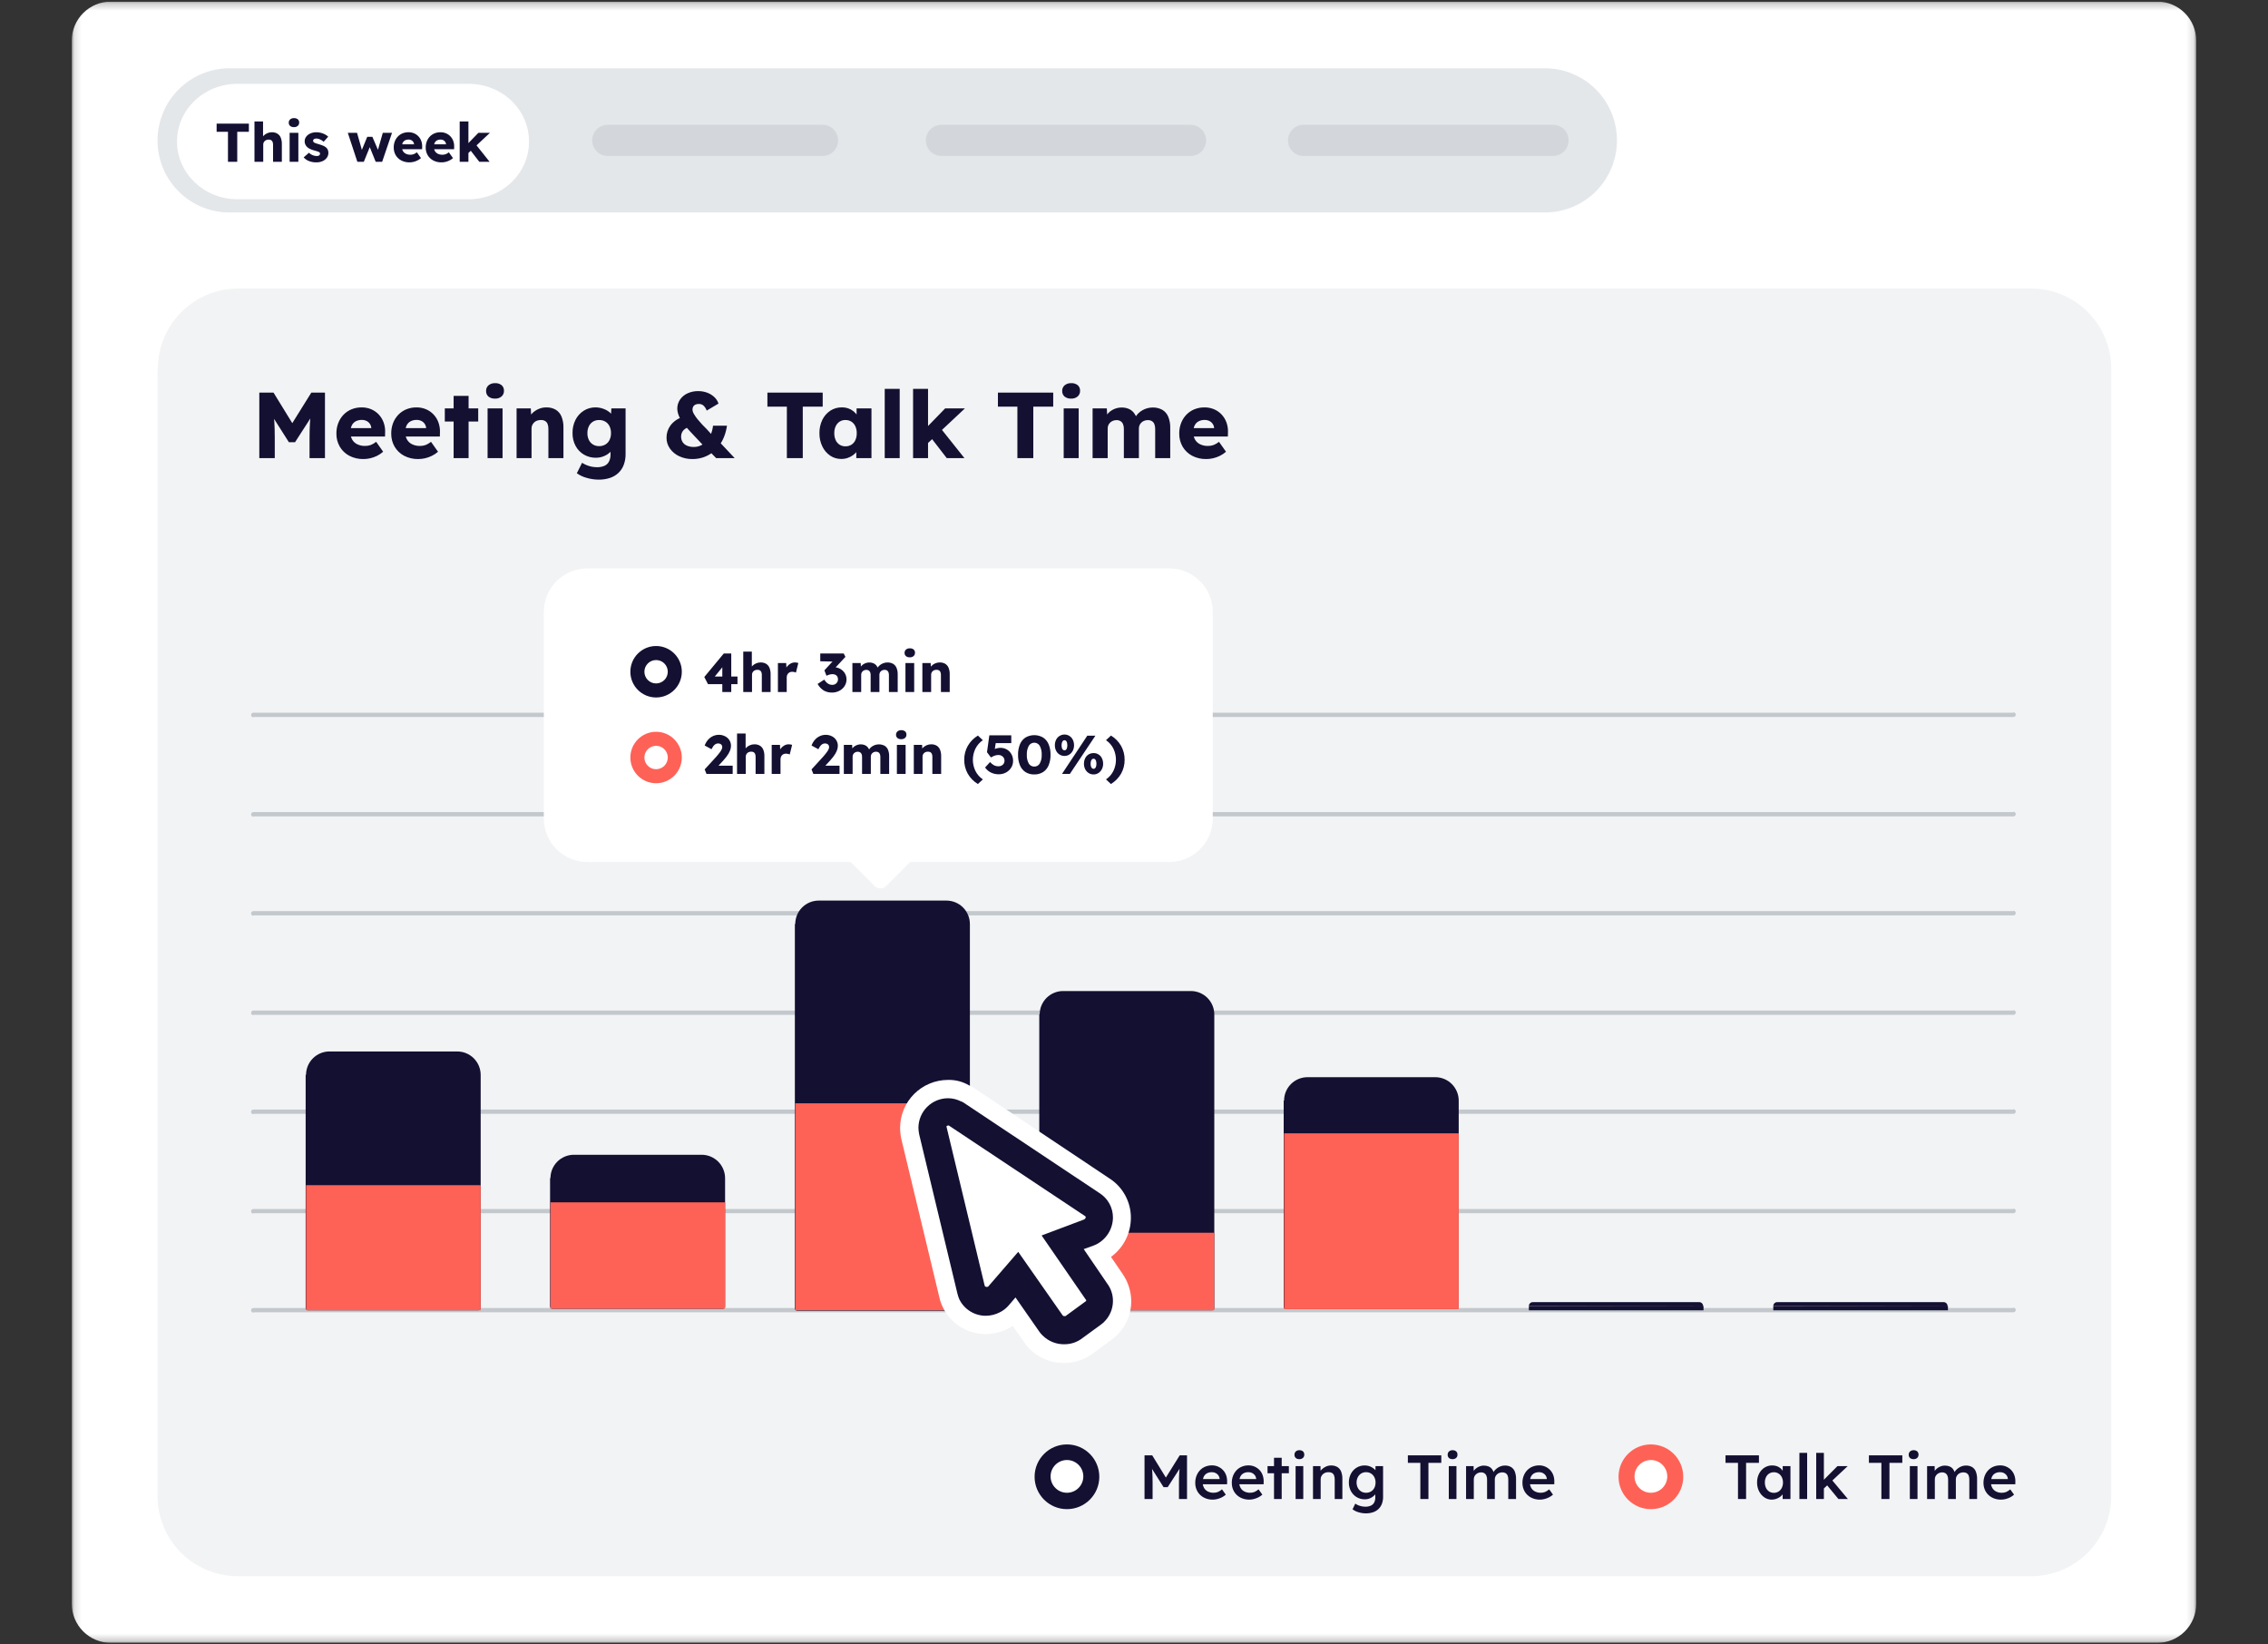 <svg width="320" height="232" viewBox="0 0 320 232" fill="none" xmlns="http://www.w3.org/2000/svg">
<rect x="0" y="0" width="320" height="232" fill="#333333" stroke="none"/>
<g clip-path="url(#clip0_419_4649)">
<mask id="mask0_419_4649" style="mask-type:luminance" maskUnits="userSpaceOnUse" x="10" y="0" width="300" height="232">
<path d="M309.875 0.225H10.125V231.775H309.875V0.225Z" fill="white"/>
</mask>
<g mask="url(#mask0_419_4649)">
<path d="M15.625 0.225H304.375C305.832 0.228 307.228 0.808 308.259 1.838C309.289 2.868 309.87 4.263 309.875 5.72V226.28C309.87 227.737 309.289 229.132 308.259 230.162C307.228 231.192 305.832 231.771 304.375 231.775H15.625C14.168 231.771 12.772 231.192 11.742 230.162C10.711 229.132 10.13 227.737 10.125 226.28V5.72C10.13 4.263 10.711 2.868 11.742 1.838C12.772 0.808 14.168 0.228 15.625 0.225Z" fill="white"/>
<path d="M22.28 52.035C22.278 50.547 22.57 49.072 23.138 47.697C23.707 46.321 24.541 45.071 25.594 44.019C26.646 42.966 27.896 42.132 29.272 41.563C30.647 40.995 32.122 40.703 33.61 40.705H286.555C288.044 40.703 289.518 40.995 290.893 41.563C292.269 42.132 293.519 42.966 294.571 44.019C295.624 45.071 296.458 46.321 297.027 47.697C297.596 49.072 297.887 50.547 297.885 52.035V211.04C297.887 212.528 297.596 214.003 297.027 215.378C296.458 216.754 295.624 218.004 294.571 219.056C293.519 220.109 292.269 220.943 290.893 221.512C289.518 222.08 288.044 222.372 286.555 222.37H33.555C32.067 222.372 30.592 222.08 29.217 221.512C27.841 220.943 26.591 220.109 25.539 219.056C24.486 218.004 23.652 216.754 23.083 215.378C22.515 214.003 22.223 212.528 22.225 211.04V52.035H22.28Z" fill="#F2F3F4"/>
<path d="M35.755 171.165H284.08V170.56H35.755V171.165ZM284.08 171.165C284.167 171.165 284.251 171.13 284.313 171.068C284.375 171.006 284.41 170.922 284.41 170.835C284.41 170.747 284.375 170.663 284.313 170.602C284.251 170.54 284.167 170.505 284.08 170.505V171.165ZM35.755 170.56C35.667 170.56 35.583 170.595 35.522 170.657C35.46 170.718 35.425 170.802 35.425 170.89C35.425 170.977 35.46 171.061 35.522 171.123C35.583 171.185 35.667 171.22 35.755 171.22V170.56Z" fill="#C3C8CD"/>
<path d="M35.755 157.14H284.08V156.535H35.755V157.14ZM284.08 157.14C284.167 157.14 284.251 157.105 284.313 157.043C284.375 156.981 284.41 156.897 284.41 156.81C284.41 156.722 284.375 156.638 284.313 156.577C284.251 156.515 284.167 156.48 284.08 156.48V157.14ZM35.755 156.535C35.667 156.535 35.583 156.57 35.522 156.632C35.46 156.693 35.425 156.777 35.425 156.865C35.425 156.952 35.46 157.036 35.522 157.098C35.583 157.16 35.667 157.195 35.755 157.195V156.535Z" fill="#C3C8CD"/>
<path d="M35.755 143.17H284.08V142.565H35.755V143.17ZM284.08 143.17C284.167 143.17 284.251 143.135 284.313 143.073C284.375 143.011 284.41 142.927 284.41 142.84C284.41 142.752 284.375 142.668 284.313 142.607C284.251 142.545 284.167 142.51 284.08 142.51V143.17ZM35.755 142.565C35.667 142.565 35.583 142.6 35.522 142.662C35.46 142.723 35.425 142.807 35.425 142.895C35.425 142.982 35.46 143.066 35.522 143.128C35.583 143.19 35.667 143.225 35.755 143.225V142.565Z" fill="#C3C8CD"/>
<path d="M35.755 129.145H284.08V128.54H35.755V129.145ZM284.08 129.145C284.167 129.145 284.251 129.11 284.313 129.048C284.375 128.986 284.41 128.902 284.41 128.815C284.41 128.727 284.375 128.643 284.313 128.582C284.251 128.52 284.167 128.485 284.08 128.485V129.145ZM35.755 128.54C35.667 128.54 35.583 128.575 35.522 128.637C35.46 128.698 35.425 128.782 35.425 128.87C35.425 128.957 35.46 129.041 35.522 129.103C35.583 129.165 35.667 129.2 35.755 129.2V128.54Z" fill="#C3C8CD"/>
<path d="M35.755 115.175H284.08V114.57H35.755V115.175ZM284.08 115.175C284.167 115.175 284.251 115.14 284.313 115.078C284.375 115.016 284.41 114.932 284.41 114.845C284.41 114.757 284.375 114.673 284.313 114.612C284.251 114.55 284.167 114.515 284.08 114.515V115.175ZM35.755 114.57C35.667 114.57 35.583 114.605 35.522 114.667C35.46 114.728 35.425 114.812 35.425 114.9C35.425 114.987 35.46 115.071 35.522 115.133C35.583 115.195 35.667 115.23 35.755 115.23V114.57Z" fill="#C3C8CD"/>
<path d="M35.755 101.15H284.08V100.545H35.755V101.15ZM284.08 101.15C284.167 101.15 284.251 101.115 284.313 101.053C284.375 100.991 284.41 100.907 284.41 100.82C284.41 100.732 284.375 100.648 284.313 100.587C284.251 100.525 284.167 100.49 284.08 100.49V101.15ZM35.755 100.545C35.667 100.545 35.583 100.58 35.522 100.642C35.46 100.703 35.425 100.787 35.425 100.875C35.425 100.962 35.46 101.046 35.522 101.108C35.583 101.17 35.667 101.205 35.755 101.205V100.545Z" fill="#C3C8CD"/>
<path d="M35.755 185.135H284.08V184.53H35.755V185.135ZM284.08 185.135C284.167 185.135 284.251 185.1 284.313 185.038C284.375 184.976 284.41 184.893 284.41 184.805C284.41 184.717 284.375 184.634 284.313 184.572C284.251 184.51 284.167 184.475 284.08 184.475V185.135ZM35.755 184.53C35.667 184.53 35.583 184.565 35.522 184.627C35.46 184.689 35.425 184.772 35.425 184.86C35.425 184.948 35.46 185.031 35.522 185.093C35.583 185.155 35.667 185.19 35.755 185.19V184.53Z" fill="#C3C8CD"/>
<path d="M146.69 143.115C146.693 142.241 147.041 141.403 147.659 140.784C148.278 140.166 149.116 139.818 149.99 139.815H168.03C168.904 139.818 169.742 140.166 170.361 140.784C170.979 141.403 171.327 142.241 171.33 143.115V184.53C171.332 184.574 171.325 184.618 171.309 184.658C171.293 184.699 171.269 184.736 171.238 184.767C171.207 184.798 171.169 184.823 171.129 184.839C171.088 184.855 171.044 184.862 171 184.86H146.965C146.921 184.862 146.877 184.855 146.837 184.839C146.796 184.823 146.759 184.798 146.728 184.767C146.697 184.736 146.672 184.699 146.656 184.658C146.64 184.618 146.633 184.574 146.635 184.53V143.115H146.69Z" fill="#131032"/>
<path d="M171.33 173.915H146.69V184.86H171.33V173.915Z" fill="#FE6257"/>
<path d="M181.175 155.27C181.178 154.396 181.526 153.558 182.144 152.939C182.763 152.321 183.601 151.973 184.475 151.97H202.515C203.389 151.973 204.227 152.321 204.845 152.939C205.464 153.558 205.812 154.396 205.815 155.27V184.365C205.817 184.409 205.81 184.453 205.794 184.493C205.778 184.534 205.753 184.571 205.722 184.602C205.691 184.633 205.654 184.658 205.613 184.674C205.572 184.69 205.529 184.697 205.485 184.695H181.45C181.406 184.697 181.362 184.69 181.321 184.674C181.281 184.658 181.243 184.633 181.212 184.602C181.181 184.571 181.157 184.534 181.141 184.493C181.125 184.453 181.118 184.409 181.12 184.365V155.27H181.175Z" fill="#131032"/>
<path d="M205.815 159.89H181.175V184.695H205.815V159.89Z" fill="#FE6257"/>
<path d="M215.715 184.255C215.715 184.109 215.773 183.969 215.876 183.866C215.979 183.763 216.119 183.705 216.265 183.705H239.75C239.896 183.705 240.036 183.763 240.139 183.866C240.242 183.969 240.3 184.109 240.3 184.255C240.3 184.27 240.294 184.284 240.284 184.294C240.273 184.304 240.259 184.31 240.245 184.31L215.715 184.255Z" fill="#131032"/>
<path d="M250.2 184.255C250.2 184.109 250.258 183.969 250.361 183.866C250.464 183.763 250.604 183.705 250.75 183.705H274.235C274.381 183.705 274.521 183.763 274.624 183.866C274.727 183.969 274.785 184.109 274.785 184.255C274.785 184.27 274.779 184.284 274.769 184.294C274.759 184.304 274.745 184.31 274.73 184.31L250.2 184.255Z" fill="#131032"/>
<path d="M240.355 184.255H215.715V184.86H240.355V184.255Z" fill="#131032"/>
<path d="M274.84 184.255H250.2V184.86H274.84V184.255Z" fill="#131032"/>
<path d="M112.205 130.355C112.208 129.481 112.556 128.643 113.175 128.024C113.793 127.406 114.631 127.058 115.505 127.055H133.545C134.42 127.058 135.257 127.406 135.876 128.024C136.494 128.643 136.843 129.481 136.845 130.355V184.585C136.847 184.629 136.84 184.673 136.824 184.713C136.808 184.754 136.784 184.791 136.753 184.822C136.722 184.853 136.685 184.878 136.644 184.894C136.603 184.91 136.559 184.917 136.515 184.915H112.48C112.436 184.917 112.393 184.91 112.352 184.894C112.311 184.878 112.274 184.853 112.243 184.822C112.212 184.791 112.187 184.754 112.172 184.713C112.156 184.673 112.148 184.629 112.15 184.585V130.355H112.205Z" fill="#131032"/>
<path d="M136.845 155.655H112.205V184.86H136.845V155.655Z" fill="#FE6257"/>
<path d="M43.18 151.64C43.182 150.766 43.531 149.928 44.149 149.309C44.767 148.691 45.605 148.343 46.48 148.34H64.52C65.394 148.343 66.232 148.691 66.85 149.309C67.469 149.928 67.817 150.766 67.82 151.64V184.53C67.822 184.574 67.814 184.618 67.799 184.658C67.783 184.699 67.758 184.736 67.727 184.767C67.696 184.798 67.659 184.823 67.618 184.839C67.577 184.855 67.534 184.862 67.49 184.86H43.455C43.411 184.862 43.367 184.855 43.326 184.839C43.285 184.823 43.248 184.798 43.217 184.767C43.186 184.736 43.162 184.699 43.146 184.658C43.13 184.618 43.123 184.574 43.125 184.53V151.64H43.18Z" fill="#131032"/>
<path d="M67.82 167.205H43.18V184.86H67.82V167.205Z" fill="#FE6257"/>
<path d="M77.665 166.215C77.667 165.341 78.016 164.503 78.634 163.884C79.252 163.266 80.09 162.918 80.965 162.915H99.005C99.879 162.918 100.717 163.266 101.335 163.884C101.954 164.503 102.302 165.341 102.305 166.215V184.31C102.307 184.354 102.299 184.398 102.283 184.438C102.267 184.479 102.243 184.516 102.212 184.547C102.181 184.579 102.144 184.603 102.103 184.619C102.062 184.635 102.018 184.642 101.975 184.64H77.94C77.896 184.642 77.852 184.635 77.811 184.619C77.77 184.603 77.733 184.579 77.702 184.547C77.671 184.516 77.647 184.479 77.631 184.438C77.615 184.398 77.608 184.354 77.61 184.31V166.215H77.665Z" fill="#131032"/>
<path d="M102.305 169.625H77.665V184.64H102.305V169.625Z" fill="#FE6257"/>
<path fill-rule="evenodd" clip-rule="evenodd" d="M82.835 80.195C81.218 80.201 79.668 80.846 78.524 81.989C77.381 83.133 76.736 84.683 76.73 86.3V115.505C76.736 117.122 77.381 118.672 78.524 119.816C79.668 120.959 81.218 121.604 82.835 121.61H120.015L123.37 124.965C123.479 125.082 123.611 125.176 123.758 125.24C123.904 125.304 124.062 125.337 124.222 125.337C124.382 125.337 124.541 125.304 124.687 125.24C124.834 125.176 124.966 125.082 125.075 124.965L128.43 121.61H165.005C166.622 121.604 168.172 120.959 169.316 119.816C170.459 118.672 171.104 117.122 171.11 115.505V86.3C171.104 84.683 170.459 83.133 169.316 81.989C168.172 80.846 166.622 80.201 165.005 80.195H82.835Z" fill="white"/>
<path d="M92.57 98.4C94.575 98.4 96.2 96.775 96.2 94.77C96.2 92.765 94.575 91.14 92.57 91.14C90.565 91.14 88.94 92.765 88.94 94.77C88.94 96.775 90.565 98.4 92.57 98.4Z" fill="#131032"/>
<path d="M92.57 96.42C93.481 96.42 94.22 95.681 94.22 94.77C94.22 93.859 93.481 93.12 92.57 93.12C91.659 93.12 90.92 93.859 90.92 94.77C90.92 95.681 91.659 96.42 92.57 96.42Z" fill="white"/>
<path d="M92.57 110.5C94.575 110.5 96.2 108.875 96.2 106.87C96.2 104.865 94.575 103.24 92.57 103.24C90.565 103.24 88.94 104.865 88.94 106.87C88.94 108.875 90.565 110.5 92.57 110.5Z" fill="#FE6257"/>
<path d="M92.57 108.52C93.481 108.52 94.22 107.781 94.22 106.87C94.22 105.959 93.481 105.22 92.57 105.22C91.659 105.22 90.92 105.959 90.92 106.87C90.92 107.781 91.659 108.52 92.57 108.52Z" fill="white"/>
<path fill-rule="evenodd" clip-rule="evenodd" d="M150.32 188.985C149.824 189.001 149.329 188.917 148.866 188.737C148.403 188.558 147.981 188.287 147.625 187.94C147.502 187.804 147.392 187.656 147.295 187.5L143.39 181.945L141.85 183.705C141.586 184.036 141.246 184.3 140.86 184.475C140.331 184.738 139.746 184.87 139.155 184.86C138.507 184.853 137.873 184.671 137.321 184.332C136.769 183.993 136.319 183.51 136.02 182.935C135.896 182.711 135.803 182.47 135.745 182.22L130.355 159.78C130.292 159.528 130.255 159.27 130.245 159.01C130.24 158.07 130.608 157.166 131.267 156.496C131.927 155.826 132.825 155.445 133.765 155.435C134.303 155.425 134.835 155.558 135.305 155.82C135.427 155.874 135.539 155.948 135.635 156.04L154.775 168.91C155.269 169.218 155.675 169.648 155.954 170.159C156.233 170.669 156.377 171.243 156.37 171.825C156.365 172.487 156.177 173.135 155.828 173.698C155.479 174.261 154.981 174.716 154.39 175.015C154.29 175.076 154.177 175.114 154.06 175.125L151.915 175.95L155.71 181.505C156.188 182.095 156.441 182.836 156.425 183.595C156.422 184.048 156.328 184.495 156.149 184.911C155.969 185.327 155.708 185.702 155.38 186.015C155.27 186.125 155.105 186.235 154.995 186.345L152.135 188.435C151.607 188.813 150.969 189.006 150.32 188.985Z" fill="white"/>
<path d="M133.765 158.79H133.875L153.07 171.55C153.29 171.66 153.18 171.935 152.96 172.045L146.965 174.3L153.18 183.32C153.29 183.43 153.29 183.54 153.18 183.595L150.32 185.685C150.1 185.685 150.045 185.685 149.935 185.575L143.665 176.61L139.43 181.505C139.365 181.549 139.288 181.568 139.21 181.56C139.153 181.561 139.097 181.546 139.049 181.517C139 181.488 138.961 181.445 138.935 181.395L133.545 158.955C133.49 158.955 133.6 158.79 133.765 158.79ZM133.765 152.355C132.876 152.354 131.996 152.529 131.175 152.869C130.354 153.208 129.608 153.707 128.98 154.335C128.352 154.963 127.853 155.709 127.514 156.53C127.174 157.351 126.999 158.231 127 159.12C127 159.638 127.056 160.154 127.165 160.66L132.555 183.1C132.662 183.577 132.828 184.039 133.05 184.475C133.607 185.602 134.47 186.55 135.539 187.212C136.609 187.873 137.843 188.22 139.1 188.215C140.19 188.202 141.263 187.938 142.235 187.445C142.455 187.335 142.675 187.17 142.895 187.06L144.545 189.425C144.753 189.742 144.992 190.037 145.26 190.305C145.91 190.951 146.683 191.459 147.533 191.799C148.384 192.14 149.294 192.305 150.21 192.285C151.569 192.28 152.894 191.858 154.005 191.075L156.865 188.985C157.133 188.779 157.39 188.558 157.635 188.325C158.895 187.073 159.607 185.372 159.615 183.595C159.599 182.153 159.138 180.751 158.295 179.58L156.755 177.325C157.622 176.693 158.328 175.866 158.815 174.91C159.302 173.955 159.557 172.898 159.56 171.825C159.567 170.705 159.288 169.602 158.749 168.62C158.21 167.638 157.429 166.81 156.48 166.215L137.45 153.51C137.23 153.349 136.99 153.22 136.735 153.125C135.836 152.596 134.808 152.329 133.765 152.355Z" fill="white"/>
<path fill-rule="evenodd" clip-rule="evenodd" d="M150.32 187.72C149.997 187.738 149.674 187.688 149.371 187.575C149.068 187.461 148.792 187.286 148.56 187.06C148.473 186.98 148.399 186.887 148.34 186.785L143.5 179.855L140.915 182.88C140.739 183.074 140.535 183.241 140.31 183.375C139.969 183.55 139.593 183.644 139.21 183.65C138.802 183.642 138.404 183.526 138.056 183.314C137.708 183.101 137.423 182.799 137.23 182.44C137.166 182.297 137.111 182.15 137.065 182L131.675 159.56C131.63 159.418 131.611 159.269 131.62 159.12C131.615 158.827 131.668 158.536 131.776 158.264C131.885 157.992 132.046 157.744 132.25 157.534C132.455 157.325 132.699 157.158 132.968 157.043C133.237 156.928 133.527 156.867 133.82 156.865C134.163 156.859 134.502 156.934 134.81 157.085C134.865 157.14 134.975 157.14 135.03 157.195L154.17 169.955C154.491 170.136 154.757 170.4 154.941 170.72C155.124 171.039 155.219 171.402 155.215 171.77C155.216 172.194 155.097 172.609 154.874 172.969C154.65 173.328 154.33 173.618 153.95 173.805C153.928 173.826 153.902 173.842 153.874 173.851C153.845 173.861 153.815 173.864 153.785 173.86L150.1 175.235L154.83 182.165C155.152 182.529 155.328 182.999 155.325 183.485C155.322 183.773 155.263 184.057 155.149 184.321C155.036 184.586 154.871 184.825 154.665 185.025L154.445 185.245L151.585 187.335C151.208 187.58 150.769 187.713 150.32 187.72Z" fill="white"/>
<path d="M133.765 158.79H133.875L153.07 171.55C153.29 171.66 153.18 171.935 152.96 172.045L146.965 174.3L153.18 183.32C153.29 183.43 153.29 183.54 153.18 183.595L150.32 185.685C150.1 185.685 150.045 185.685 149.935 185.575L143.665 176.61L139.43 181.505C139.365 181.549 139.287 181.568 139.21 181.56C139.153 181.561 139.097 181.546 139.049 181.517C139 181.488 138.961 181.446 138.935 181.395L133.545 158.955C133.49 158.955 133.6 158.79 133.765 158.79ZM133.765 154.94C132.656 154.94 131.593 155.38 130.809 156.164C130.025 156.948 129.585 158.011 129.585 159.12C129.594 159.434 129.631 159.747 129.695 160.055L135.085 182.495C135.152 182.778 135.244 183.054 135.36 183.32C135.705 184.017 136.238 184.602 136.899 185.011C137.56 185.419 138.323 185.634 139.1 185.63C139.79 185.623 140.468 185.453 141.08 185.135C141.54 184.905 141.951 184.587 142.29 184.2L143.28 183.045L146.69 187.94C146.821 188.118 146.968 188.284 147.13 188.435C147.543 188.84 148.033 189.156 148.573 189.364C149.112 189.572 149.688 189.668 150.265 189.645C151.071 189.636 151.856 189.387 152.52 188.93L155.38 186.84C155.538 186.726 155.686 186.597 155.82 186.455C156.203 186.072 156.507 185.618 156.715 185.118C156.923 184.618 157.03 184.082 157.03 183.54C157.035 182.647 156.745 181.777 156.205 181.065L152.905 176.225L154.28 175.73C154.404 175.665 154.533 175.61 154.665 175.565C155.37 175.212 155.965 174.67 156.382 174.001C156.799 173.331 157.023 172.559 157.03 171.77C157.032 171.076 156.856 170.393 156.519 169.787C156.182 169.18 155.695 168.67 155.105 168.305L136.02 155.6C135.892 155.495 135.741 155.419 135.58 155.38C135.018 155.093 134.396 154.942 133.765 154.94Z" fill="#131032"/>
<path d="M22.225 19.805C22.228 17.107 23.301 14.521 25.209 12.614C27.116 10.706 29.703 9.633 32.4 9.63H217.97C220.669 9.63 223.257 10.702 225.165 12.61C227.073 14.518 228.145 17.106 228.145 19.805C228.145 22.504 227.073 25.092 225.165 27C223.257 28.908 220.669 29.98 217.97 29.98H32.4C31.063 29.983 29.739 29.722 28.503 29.212C27.267 28.701 26.144 27.952 25.198 27.007C24.253 26.061 23.504 24.938 22.993 23.702C22.483 22.466 22.222 21.142 22.225 19.805Z" fill="#E4E7EA"/>
<path d="M24.975 19.97C24.975 15.46 28.77 11.83 33.5 11.83H66.115C70.845 11.83 74.64 15.46 74.64 19.97C74.64 24.48 70.845 28.11 66.115 28.11H33.5C28.77 28.11 24.975 24.425 24.975 19.97Z" fill="white"/>
<path opacity="0.5" d="M116.055 22.005H85.75C85.166 22.005 84.607 21.773 84.194 21.361C83.782 20.948 83.55 20.389 83.55 19.805C83.55 19.221 83.782 18.662 84.194 18.249C84.607 17.837 85.166 17.605 85.75 17.605H116.055C116.638 17.605 117.198 17.837 117.61 18.249C118.023 18.662 118.255 19.221 118.255 19.805C118.255 20.389 118.023 20.948 117.61 21.361C117.198 21.773 116.638 22.005 116.055 22.005Z" fill="#C3C8CD"/>
<path opacity="0.5" d="M167.975 22.005H132.83C132.246 22.005 131.687 21.773 131.274 21.361C130.862 20.948 130.63 20.389 130.63 19.805C130.63 19.221 130.862 18.662 131.274 18.249C131.687 17.837 132.246 17.605 132.83 17.605H167.975C168.264 17.605 168.55 17.662 168.817 17.772C169.084 17.883 169.326 18.045 169.531 18.249C169.735 18.454 169.897 18.696 170.007 18.963C170.118 19.23 170.175 19.516 170.175 19.805C170.175 20.094 170.118 20.38 170.007 20.647C169.897 20.914 169.735 21.156 169.531 21.361C169.326 21.565 169.084 21.727 168.817 21.837C168.55 21.948 168.264 22.005 167.975 22.005Z" fill="#C3C8CD"/>
<path opacity="0.5" d="M219.125 22.005H183.925C183.342 22.005 182.782 21.773 182.369 21.361C181.957 20.948 181.725 20.389 181.725 19.805C181.725 19.221 181.957 18.662 182.369 18.249C182.782 17.837 183.342 17.605 183.925 17.605H219.125C219.709 17.605 220.268 17.837 220.681 18.249C221.093 18.662 221.325 19.221 221.325 19.805C221.325 20.389 221.093 20.948 220.681 21.361C220.268 21.773 219.709 22.005 219.125 22.005Z" fill="#C3C8CD"/>
<path d="M32.165 22.83V18.595H30.564V17.44H35.114V18.595H33.474V22.83H32.165ZM35.905 22.83V17.132H37.115V19.573L36.869 19.665C36.928 19.475 37.033 19.302 37.173 19.161C37.324 19.006 37.503 18.882 37.7 18.795C37.904 18.703 38.124 18.656 38.347 18.657C38.619 18.648 38.888 18.713 39.125 18.845C39.341 18.976 39.51 19.173 39.605 19.407C39.72 19.697 39.775 20.008 39.767 20.32V22.83H38.527V20.42C38.531 20.281 38.508 20.142 38.458 20.012C38.416 19.91 38.342 19.824 38.246 19.769C38.138 19.712 38.017 19.687 37.895 19.696C37.793 19.695 37.692 19.712 37.595 19.746C37.506 19.777 37.425 19.827 37.356 19.892C37.291 19.955 37.237 20.03 37.199 20.112C37.16 20.197 37.14 20.289 37.141 20.382V22.83H35.909H35.905ZM40.864 22.83V18.741H42.096V22.83H40.864ZM41.48 17.935C41.285 17.947 41.092 17.888 40.937 17.77C40.87 17.711 40.818 17.638 40.784 17.556C40.75 17.474 40.735 17.385 40.741 17.296C40.738 17.211 40.755 17.125 40.79 17.047C40.824 16.968 40.876 16.898 40.941 16.842C41.092 16.718 41.284 16.655 41.48 16.665C41.674 16.653 41.865 16.712 42.019 16.83C42.084 16.888 42.135 16.96 42.168 17.041C42.202 17.122 42.216 17.209 42.211 17.296C42.214 17.383 42.198 17.469 42.164 17.549C42.131 17.628 42.08 17.7 42.015 17.758C41.866 17.882 41.676 17.945 41.482 17.935H41.48ZM44.631 22.907C44.269 22.914 43.909 22.849 43.573 22.715C43.292 22.604 43.042 22.427 42.845 22.199L43.592 21.552C43.744 21.706 43.928 21.826 44.131 21.902C44.313 21.972 44.506 22.01 44.701 22.012C44.766 22.013 44.83 22.005 44.893 21.989C44.944 21.976 44.993 21.954 45.036 21.924C45.072 21.897 45.103 21.863 45.124 21.823C45.145 21.782 45.156 21.735 45.155 21.689C45.156 21.64 45.144 21.592 45.119 21.55C45.095 21.508 45.059 21.473 45.016 21.45C44.942 21.413 44.865 21.382 44.785 21.358C44.678 21.321 44.539 21.28 44.37 21.234C44.154 21.182 43.944 21.108 43.742 21.014C43.581 20.941 43.434 20.841 43.307 20.718C43.207 20.614 43.126 20.492 43.068 20.36C43.01 20.221 42.981 20.071 42.984 19.92C42.981 19.739 43.028 19.561 43.118 19.404C43.211 19.247 43.334 19.111 43.48 19.004C43.638 18.887 43.816 18.8 44.004 18.746C44.203 18.686 44.409 18.657 44.616 18.657C44.834 18.656 45.051 18.682 45.263 18.734C45.462 18.783 45.654 18.855 45.836 18.95C46.008 19.038 46.167 19.149 46.31 19.28L45.663 20.004C45.568 19.915 45.464 19.836 45.351 19.769C45.238 19.701 45.118 19.646 44.993 19.604C44.884 19.566 44.77 19.545 44.654 19.543C44.586 19.542 44.518 19.548 44.45 19.562C44.397 19.572 44.346 19.593 44.3 19.623C44.262 19.649 44.23 19.683 44.208 19.724C44.187 19.765 44.176 19.811 44.177 19.858C44.177 19.91 44.192 19.961 44.219 20.005C44.249 20.052 44.29 20.092 44.339 20.12C44.417 20.163 44.5 20.198 44.585 20.224C44.698 20.263 44.852 20.31 45.047 20.366C45.261 20.423 45.47 20.498 45.671 20.59C45.827 20.659 45.969 20.759 46.087 20.882C46.169 20.97 46.232 21.073 46.272 21.187C46.313 21.307 46.334 21.433 46.333 21.56C46.337 21.81 46.26 22.054 46.113 22.257C45.958 22.467 45.749 22.632 45.508 22.734C45.231 22.854 44.933 22.912 44.631 22.907ZM50.422 22.83L49.074 18.741H50.376L51.13 21.4L50.968 21.367L51.815 19.303H52.539L53.432 21.375L53.255 21.39L54.01 18.741H55.311L53.918 22.83H53.009L52.123 20.636L52.216 20.651L51.33 22.83H50.422ZM57.783 22.907C57.373 22.916 56.968 22.822 56.605 22.632C56.282 22.46 56.012 22.201 55.827 21.885C55.64 21.556 55.545 21.182 55.552 20.803C55.549 20.509 55.601 20.216 55.706 19.941C55.803 19.687 55.95 19.456 56.137 19.259C56.324 19.066 56.549 18.914 56.797 18.813C57.063 18.705 57.347 18.652 57.633 18.655C57.904 18.652 58.172 18.704 58.422 18.809C58.656 18.908 58.867 19.055 59.042 19.24C59.219 19.429 59.355 19.651 59.442 19.895C59.537 20.159 59.579 20.439 59.566 20.72L59.558 21.05H56.297L56.12 20.357H58.553L58.422 20.503V20.349C58.414 20.226 58.373 20.108 58.303 20.006C58.233 19.906 58.138 19.825 58.028 19.771C57.908 19.713 57.776 19.684 57.643 19.687C57.465 19.681 57.288 19.723 57.131 19.806C56.99 19.885 56.878 20.006 56.811 20.153C56.734 20.328 56.696 20.519 56.701 20.711C56.696 20.916 56.745 21.119 56.844 21.3C56.94 21.468 57.085 21.604 57.259 21.689C57.462 21.786 57.685 21.833 57.91 21.827C58.069 21.83 58.227 21.804 58.376 21.75C58.535 21.685 58.685 21.597 58.819 21.488L59.396 22.305C59.242 22.44 59.072 22.554 58.888 22.643C58.712 22.729 58.528 22.795 58.338 22.84C58.156 22.883 57.97 22.906 57.783 22.907ZM62.293 22.907C61.883 22.916 61.478 22.822 61.115 22.632C60.793 22.46 60.525 22.202 60.34 21.887C60.152 21.558 60.057 21.184 60.065 20.805C60.062 20.51 60.114 20.218 60.219 19.942C60.316 19.689 60.463 19.457 60.65 19.261C60.837 19.068 61.061 18.916 61.31 18.814C61.575 18.707 61.859 18.653 62.146 18.657C62.416 18.653 62.685 18.706 62.935 18.811C63.169 18.91 63.38 19.057 63.555 19.242C63.731 19.43 63.868 19.653 63.955 19.896C64.049 20.161 64.091 20.441 64.078 20.721L64.071 21.051H60.809L60.632 20.358H63.065L62.934 20.505V20.351C62.926 20.228 62.885 20.109 62.815 20.008C62.745 19.907 62.65 19.826 62.54 19.773C62.42 19.715 62.288 19.686 62.155 19.688C61.977 19.683 61.8 19.724 61.643 19.808C61.502 19.887 61.391 20.008 61.323 20.154C61.246 20.33 61.208 20.52 61.213 20.712C61.208 20.918 61.257 21.121 61.356 21.302C61.452 21.47 61.597 21.605 61.772 21.69C61.974 21.787 62.197 21.835 62.422 21.829C62.581 21.832 62.739 21.806 62.888 21.752C63.048 21.687 63.197 21.599 63.331 21.49L63.915 22.306C63.761 22.441 63.59 22.555 63.407 22.645C63.231 22.731 63.047 22.797 62.857 22.841C62.673 22.885 62.484 22.907 62.295 22.907H62.293ZM66.043 21.629L65.589 20.705L67.498 18.741H69.123L66.043 21.629ZM64.859 22.83V17.132H66.091V22.83H64.859ZM67.631 22.83L66.191 20.967L67.061 20.289L69.085 22.83H67.631Z" fill="#131032"/>
<path d="M36.587 64.63V55.39H38.593L41.959 60.868L40.52 60.855L43.926 55.39H45.851V64.63H43.675V61.752C43.675 60.96 43.695 60.248 43.735 59.614C43.774 58.98 43.843 58.351 43.939 57.726L44.19 58.413L41.629 62.386H40.76L38.252 58.439L38.503 57.724C38.6 58.314 38.668 58.919 38.708 59.539C38.747 60.16 38.767 60.897 38.767 61.75V64.63H36.587ZM51.292 64.762C50.59 64.779 49.895 64.618 49.272 64.293C48.718 63.998 48.256 63.555 47.939 63.013C47.616 62.449 47.452 61.808 47.464 61.158C47.458 60.653 47.547 60.152 47.728 59.68C47.895 59.246 48.146 58.849 48.467 58.512C48.785 58.181 49.17 57.92 49.596 57.746C50.05 57.562 50.536 57.47 51.026 57.476C51.49 57.47 51.95 57.56 52.379 57.74C52.78 57.91 53.142 58.162 53.441 58.479C53.744 58.802 53.978 59.184 54.127 59.601C54.289 60.053 54.361 60.533 54.339 61.013L54.325 61.581H48.744L48.441 60.395H52.612L52.387 60.646V60.382C52.374 60.17 52.303 59.965 52.183 59.79C52.063 59.618 51.902 59.479 51.714 59.387C51.508 59.288 51.282 59.238 51.054 59.242C50.748 59.233 50.445 59.303 50.174 59.447C49.932 59.581 49.74 59.789 49.624 60.041C49.492 60.342 49.429 60.669 49.439 60.998C49.431 61.35 49.515 61.698 49.684 62.008C49.85 62.297 50.099 62.529 50.398 62.674C50.746 62.84 51.129 62.922 51.514 62.912C51.786 62.916 52.056 62.872 52.312 62.78C52.586 62.668 52.842 62.517 53.072 62.331L54.062 63.73C53.798 63.962 53.505 64.158 53.19 64.313C52.889 64.46 52.573 64.573 52.246 64.65C51.934 64.724 51.613 64.761 51.292 64.762ZM59.027 64.762C58.325 64.779 57.63 64.618 57.007 64.293C56.453 63.998 55.992 63.555 55.674 63.013C55.351 62.449 55.187 61.808 55.199 61.158C55.193 60.653 55.283 60.152 55.463 59.68C55.63 59.246 55.881 58.849 56.202 58.512C56.521 58.181 56.905 57.92 57.331 57.746C57.785 57.562 58.271 57.47 58.761 57.476C59.225 57.47 59.686 57.56 60.114 57.74C60.515 57.91 60.877 58.162 61.176 58.479C61.479 58.802 61.713 59.184 61.863 59.601C62.024 60.053 62.096 60.533 62.074 61.013L62.061 61.581H56.479L56.176 60.395H60.347L60.123 60.646V60.382C60.109 60.17 60.038 59.965 59.918 59.79C59.799 59.618 59.637 59.479 59.449 59.387C59.244 59.288 59.018 59.238 58.789 59.242C58.483 59.233 58.18 59.303 57.909 59.447C57.668 59.581 57.475 59.789 57.359 60.041C57.228 60.342 57.164 60.669 57.175 60.998C57.167 61.351 57.254 61.7 57.425 62.01C57.591 62.299 57.84 62.531 58.14 62.676C58.488 62.843 58.87 62.924 59.256 62.914C59.528 62.919 59.798 62.874 60.054 62.782C60.328 62.67 60.584 62.519 60.813 62.333L61.803 63.732C61.539 63.964 61.244 64.159 60.928 64.313C60.627 64.46 60.31 64.573 59.984 64.65C59.67 64.724 59.349 64.761 59.027 64.762ZM64.003 64.63V55.852H66.115V64.63H64.003ZM62.76 59.469V57.621H67.473V59.469H62.76ZM68.795 64.63V57.621H70.907V64.63H68.795ZM69.851 56.235C69.517 56.255 69.187 56.154 68.92 55.951C68.806 55.85 68.717 55.725 68.658 55.584C68.6 55.443 68.575 55.291 68.584 55.139C68.58 54.992 68.608 54.846 68.668 54.711C68.727 54.576 68.816 54.457 68.927 54.36C69.186 54.147 69.516 54.039 69.851 54.057C70.183 54.036 70.511 54.137 70.775 54.341C70.886 54.44 70.974 54.564 71.031 54.702C71.088 54.84 71.113 54.99 71.105 55.139C71.11 55.288 71.083 55.436 71.025 55.573C70.966 55.709 70.879 55.832 70.768 55.931C70.512 56.145 70.184 56.253 69.851 56.235ZM72.887 64.63V57.621H74.893L74.959 59.046L74.537 59.205C74.639 58.879 74.818 58.583 75.058 58.34C75.317 58.075 75.624 57.862 75.963 57.713C76.311 57.556 76.689 57.474 77.071 57.476C77.537 57.46 77.998 57.572 78.404 57.799C78.774 58.024 79.061 58.362 79.223 58.763C79.42 59.26 79.514 59.792 79.498 60.327V64.63H77.375V60.498C77.382 60.26 77.342 60.022 77.256 59.799C77.185 59.623 77.057 59.477 76.893 59.383C76.708 59.285 76.499 59.242 76.29 59.258C76.115 59.256 75.941 59.285 75.775 59.343C75.623 59.397 75.483 59.483 75.366 59.594C75.254 59.702 75.162 59.829 75.096 59.97C75.029 60.115 74.995 60.273 74.997 60.432V64.63H72.885H72.887ZM84.477 67.666C83.898 67.665 83.322 67.581 82.767 67.415C82.273 67.283 81.806 67.064 81.388 66.768L82.127 65.29C82.32 65.418 82.526 65.526 82.741 65.613C82.969 65.708 83.205 65.781 83.447 65.833C83.694 65.886 83.946 65.913 84.199 65.913C84.575 65.927 84.948 65.859 85.295 65.715C85.568 65.591 85.791 65.378 85.928 65.112C86.079 64.797 86.152 64.451 86.14 64.102V62.925L86.549 62.991C86.48 63.295 86.321 63.571 86.094 63.783C85.836 64.031 85.533 64.227 85.2 64.359C84.844 64.506 84.463 64.581 84.078 64.579C83.484 64.588 82.898 64.435 82.384 64.135C81.888 63.841 81.481 63.416 81.21 62.907C80.915 62.349 80.767 61.724 80.781 61.092C80.767 60.444 80.912 59.802 81.203 59.222C81.468 58.699 81.87 58.257 82.365 57.942C82.862 57.628 83.44 57.465 84.028 57.473C84.284 57.472 84.539 57.503 84.787 57.566C85.019 57.624 85.245 57.706 85.46 57.81C85.659 57.906 85.845 58.026 86.014 58.166C86.168 58.292 86.302 58.44 86.41 58.606C86.508 58.755 86.577 58.921 86.615 59.095L86.179 59.2L86.258 57.616H88.265V64.062C88.273 64.582 88.185 65.099 88.005 65.587C87.844 66.016 87.587 66.403 87.255 66.72C86.913 67.04 86.505 67.281 86.061 67.426C85.549 67.592 85.014 67.673 84.477 67.666ZM84.531 62.94C84.844 62.948 85.153 62.868 85.422 62.709C85.673 62.556 85.875 62.334 86.003 62.069C86.146 61.768 86.216 61.438 86.208 61.106C86.215 60.771 86.145 60.439 86.003 60.135C85.876 59.868 85.673 59.643 85.42 59.489C85.151 59.33 84.842 59.249 84.529 59.258C84.223 59.25 83.921 59.33 83.658 59.489C83.409 59.645 83.21 59.87 83.084 60.135C82.942 60.439 82.872 60.771 82.879 61.106C82.871 61.438 82.941 61.768 83.084 62.069C83.212 62.333 83.412 62.554 83.66 62.709C83.922 62.867 84.224 62.947 84.529 62.94H84.531ZM101.04 64.63L100.116 63.68L99.324 62.94L97.384 60.881C97.041 60.512 96.75 60.175 96.513 59.871C96.301 59.607 96.113 59.324 95.952 59.027C95.826 58.794 95.727 58.548 95.655 58.294C95.596 58.088 95.565 57.875 95.562 57.66C95.556 57.208 95.687 56.763 95.939 56.387C96.201 56.003 96.562 55.697 96.984 55.502C97.466 55.278 97.992 55.168 98.523 55.179C98.951 55.176 99.376 55.25 99.778 55.399C100.149 55.535 100.49 55.743 100.781 56.013C101.055 56.265 101.259 56.583 101.375 56.937L99.712 57.927C99.615 57.642 99.446 57.388 99.223 57.187C99.044 57.054 98.826 56.985 98.603 56.989C98.435 56.984 98.269 57.016 98.114 57.082C97.988 57.139 97.882 57.233 97.811 57.352C97.737 57.487 97.7 57.639 97.705 57.792C97.721 58.011 97.792 58.222 97.91 58.406C98.062 58.671 98.236 58.923 98.431 59.159C98.642 59.418 98.858 59.665 99.078 59.898C99.298 60.131 99.496 60.331 99.672 60.498L100.649 61.568L101.56 62.399L103.656 64.63H101.04ZM97.701 64.762C97.055 64.773 96.416 64.638 95.831 64.366C95.308 64.125 94.858 63.752 94.524 63.284C94.206 62.837 94.037 62.301 94.042 61.752C94.036 61.128 94.233 60.519 94.603 60.017C95.024 59.468 95.602 59.061 96.26 58.848L97.58 60.129C97.167 60.195 96.782 60.378 96.471 60.657C96.349 60.779 96.253 60.925 96.19 61.086C96.126 61.247 96.096 61.419 96.101 61.592C96.094 61.866 96.168 62.137 96.312 62.371C96.463 62.599 96.68 62.776 96.933 62.879C97.243 63.005 97.575 63.065 97.91 63.057C98.25 63.059 98.586 62.984 98.893 62.837C99.203 62.687 99.481 62.479 99.712 62.223C99.962 61.946 100.161 61.626 100.299 61.279C100.455 60.888 100.557 60.477 100.603 60.058H102.569C102.497 60.594 102.36 61.12 102.16 61.623C101.977 62.087 101.732 62.525 101.432 62.925C101.145 63.304 100.802 63.638 100.416 63.915C100.033 64.188 99.609 64.399 99.162 64.542C98.69 64.691 98.198 64.765 97.703 64.762H97.701ZM111.022 64.63V57.37H108.276V55.39H116.077V57.37H113.266V64.63H111.022ZM118.704 64.749C118.143 64.757 117.592 64.594 117.127 64.28C116.653 63.953 116.274 63.507 116.027 62.987C115.746 62.404 115.606 61.763 115.618 61.117C115.604 60.464 115.744 59.817 116.027 59.229C116.279 58.707 116.666 58.263 117.149 57.942C117.631 57.627 118.197 57.464 118.772 57.473C119.084 57.47 119.394 57.519 119.69 57.619C119.955 57.709 120.203 57.845 120.422 58.021C120.632 58.191 120.814 58.391 120.964 58.615C121.111 58.836 121.223 59.079 121.294 59.335L120.858 59.28V57.616H122.957V64.63H120.818V62.94L121.294 62.927C121.221 63.179 121.105 63.415 120.95 63.627C120.788 63.85 120.591 64.046 120.367 64.208C120.134 64.377 119.875 64.511 119.602 64.604C119.313 64.702 119.009 64.751 118.704 64.749ZM119.285 62.967C119.582 62.974 119.875 62.897 120.13 62.742C120.373 62.586 120.565 62.363 120.684 62.1C120.823 61.791 120.89 61.455 120.882 61.117C120.89 60.778 120.823 60.442 120.684 60.133C120.564 59.87 120.372 59.646 120.13 59.486C119.877 59.328 119.583 59.248 119.285 59.255C118.993 59.248 118.706 59.329 118.46 59.486C118.22 59.647 118.03 59.871 117.91 60.133C117.771 60.442 117.704 60.778 117.712 61.117C117.704 61.455 117.771 61.791 117.91 62.1C118.029 62.361 118.219 62.583 118.46 62.74C118.707 62.895 118.994 62.973 119.285 62.967ZM124.829 64.63V54.862H126.941V64.63H124.829ZM130.861 62.571L130.08 60.987L133.354 57.621H136.139L130.861 62.571ZM128.829 64.63V54.862H130.941V64.63H128.829ZM133.581 64.63L131.112 61.436L132.604 60.274L136.075 64.63H133.581ZM143.547 64.63V57.37H140.801V55.39H148.602V57.37H145.791V64.63H143.547ZM150.081 64.63V57.621H152.193V64.63H150.081ZM151.137 56.235C150.802 56.255 150.472 56.154 150.206 55.951C150.092 55.85 150.002 55.725 149.944 55.584C149.886 55.443 149.86 55.291 149.869 55.139C149.865 54.992 149.894 54.846 149.953 54.711C150.013 54.576 150.101 54.457 150.213 54.36C150.472 54.147 150.801 54.039 151.137 54.057C151.469 54.036 151.797 54.137 152.061 54.341C152.172 54.44 152.259 54.564 152.317 54.702C152.374 54.84 152.399 54.99 152.391 55.139C152.396 55.288 152.368 55.436 152.31 55.573C152.252 55.709 152.165 55.832 152.054 55.931C151.797 56.145 151.47 56.253 151.137 56.235ZM154.159 64.63V57.621H156.166L156.232 58.886L155.957 58.899C156.058 58.677 156.194 58.473 156.359 58.294C156.521 58.12 156.708 57.972 156.914 57.854C157.117 57.737 157.334 57.646 157.561 57.583C157.782 57.522 158.011 57.491 158.24 57.491C158.559 57.487 158.876 57.541 159.175 57.649C159.459 57.757 159.713 57.931 159.915 58.158C160.148 58.432 160.319 58.754 160.416 59.101L160.086 59.075L160.192 58.864C160.307 58.65 160.456 58.457 160.632 58.29C160.812 58.118 161.014 57.972 161.232 57.854C161.449 57.736 161.68 57.645 161.919 57.583C162.143 57.524 162.373 57.492 162.605 57.491C163.088 57.474 163.566 57.585 163.991 57.814C164.368 58.038 164.662 58.379 164.829 58.785C165.031 59.283 165.128 59.818 165.113 60.355V64.63H162.988V60.525C162.996 60.286 162.955 60.048 162.869 59.825C162.8 59.653 162.678 59.507 162.519 59.409C162.344 59.312 162.146 59.264 161.945 59.271C161.771 59.269 161.599 59.3 161.437 59.363C161.29 59.42 161.155 59.505 161.041 59.614C160.931 59.719 160.844 59.844 160.784 59.984C160.72 60.134 160.689 60.296 160.691 60.459V64.63H158.57V60.512C158.577 60.282 158.536 60.053 158.452 59.838C158.381 59.663 158.256 59.515 158.095 59.416C157.928 59.317 157.735 59.266 157.541 59.271C157.367 59.269 157.194 59.3 157.033 59.363C156.886 59.42 156.751 59.505 156.637 59.614C156.527 59.719 156.44 59.844 156.379 59.984C156.316 60.13 156.285 60.287 156.287 60.446V64.63H154.159ZM170.211 64.762C169.509 64.779 168.814 64.618 168.191 64.293C167.637 63.998 167.175 63.555 166.858 63.013C166.535 62.449 166.371 61.808 166.383 61.158C166.377 60.653 166.466 60.152 166.647 59.68C166.813 59.246 167.065 58.849 167.386 58.512C167.704 58.181 168.089 57.92 168.514 57.746C168.968 57.562 169.454 57.47 169.944 57.476C170.409 57.47 170.869 57.56 171.297 57.74C171.699 57.91 172.06 58.162 172.36 58.479C172.663 58.802 172.897 59.184 173.046 59.601C173.208 60.053 173.28 60.533 173.258 61.013L173.244 61.581H167.663L167.359 60.395H171.531L171.306 60.646V60.382C171.292 60.171 171.221 59.968 171.102 59.794C170.982 59.622 170.821 59.484 170.633 59.392C170.427 59.292 170.201 59.242 169.973 59.247C169.667 59.237 169.363 59.308 169.093 59.451C168.851 59.586 168.659 59.794 168.543 60.045C168.412 60.346 168.35 60.672 168.36 61C168.352 61.352 168.436 61.7 168.605 62.01C168.771 62.299 169.02 62.531 169.32 62.676C169.667 62.843 170.05 62.924 170.435 62.914C170.707 62.919 170.977 62.874 171.234 62.782C171.507 62.67 171.763 62.519 171.993 62.333L172.983 63.732C172.719 63.964 172.426 64.159 172.111 64.313C171.81 64.46 171.492 64.573 171.165 64.65C170.852 64.724 170.532 64.761 170.211 64.762Z" fill="#131032"/>
<path d="M150.54 212.91C153.061 212.91 155.105 210.866 155.105 208.345C155.105 205.824 153.061 203.78 150.54 203.78C148.019 203.78 145.975 205.824 145.975 208.345C145.975 210.866 148.019 212.91 150.54 212.91Z" fill="#131032"/>
<path d="M232.93 212.91C235.451 212.91 237.495 210.866 237.495 208.345C237.495 205.824 235.451 203.78 232.93 203.78C230.409 203.78 228.365 205.824 228.365 208.345C228.365 210.866 230.409 212.91 232.93 212.91Z" fill="#FE6257"/>
<path d="M150.54 210.6C151.816 210.6 152.85 209.566 152.85 208.29C152.85 207.014 151.816 205.98 150.54 205.98C149.264 205.98 148.23 207.014 148.23 208.29C148.23 209.566 149.264 210.6 150.54 210.6Z" fill="white"/>
<path d="M232.93 210.6C234.206 210.6 235.24 209.566 235.24 208.29C235.24 207.014 234.206 205.98 232.93 205.98C231.654 205.98 230.62 207.014 230.62 208.29C230.62 209.566 231.654 210.6 232.93 210.6Z" fill="white"/>
<path d="M161.485 211.48V205.32H162.57L164.814 208.972L164.18 208.963L166.451 205.32H167.48V211.48H166.345V209.166C166.345 208.638 166.358 208.162 166.385 207.74C166.411 207.318 166.457 206.898 166.521 206.482L166.662 206.86L164.752 209.808H164.172L162.324 206.886L162.447 206.482C162.511 206.875 162.557 207.278 162.583 207.692C162.61 208.105 162.623 208.597 162.623 209.166V211.48H161.485ZM171.11 211.568C170.663 211.576 170.221 211.47 169.826 211.26C169.464 211.065 169.162 210.774 168.954 210.42C168.742 210.049 168.634 209.628 168.642 209.201C168.638 208.861 168.697 208.524 168.818 208.206C168.929 207.918 169.095 207.653 169.306 207.428C169.516 207.205 169.771 207.031 170.054 206.915C170.358 206.792 170.682 206.731 171.009 206.735C171.303 206.732 171.594 206.792 171.863 206.911C172.121 207.024 172.354 207.187 172.549 207.39C172.746 207.597 172.897 207.843 172.994 208.112C173.098 208.404 173.148 208.713 173.139 209.023L173.13 209.401H169.372L169.17 208.664H172.224L172.083 208.814V208.62C172.068 208.447 172.008 208.281 171.907 208.14C171.807 208.002 171.674 207.891 171.522 207.815C171.362 207.735 171.186 207.694 171.007 207.696C170.755 207.687 170.505 207.744 170.281 207.861C170.086 207.97 169.931 208.138 169.837 208.341C169.729 208.586 169.678 208.852 169.687 209.119C169.681 209.392 169.746 209.663 169.876 209.903C170 210.124 170.187 210.303 170.413 210.417C170.666 210.542 170.945 210.604 171.227 210.598C171.431 210.601 171.634 210.566 171.825 210.494C172.042 210.402 172.241 210.274 172.415 210.116L172.952 210.864C172.79 211.013 172.607 211.139 172.411 211.238C172.207 211.341 171.993 211.422 171.773 211.48C171.558 211.537 171.337 211.567 171.115 211.568H171.11ZM176.267 211.568C175.82 211.576 175.377 211.47 174.982 211.26C174.62 211.065 174.319 210.774 174.111 210.42C173.899 210.049 173.791 209.628 173.799 209.201C173.794 208.861 173.854 208.524 173.975 208.206C174.086 207.917 174.253 207.653 174.465 207.428C174.676 207.206 174.931 207.032 175.213 206.917C175.517 206.794 175.841 206.733 176.168 206.737C176.462 206.734 176.753 206.794 177.022 206.913C177.28 207.026 177.513 207.189 177.708 207.392C177.904 207.6 178.054 207.845 178.15 208.114C178.255 208.406 178.304 208.715 178.296 209.025L178.287 209.403H174.529L174.327 208.664H177.38L177.24 208.814V208.62C177.225 208.447 177.164 208.281 177.064 208.14C176.963 208.002 176.831 207.891 176.679 207.815C176.519 207.735 176.342 207.694 176.164 207.696C175.912 207.687 175.661 207.744 175.438 207.861C175.243 207.97 175.088 208.138 174.993 208.341C174.886 208.586 174.835 208.852 174.844 209.119C174.837 209.392 174.903 209.663 175.033 209.903C175.157 210.124 175.344 210.303 175.57 210.417C175.823 210.542 176.102 210.604 176.384 210.598C176.588 210.6 176.791 210.564 176.982 210.492C177.199 210.4 177.398 210.272 177.572 210.114L178.109 210.862C177.946 211.011 177.764 211.137 177.567 211.236C177.364 211.339 177.15 211.42 176.929 211.478C176.715 211.536 176.494 211.566 176.272 211.568H176.267ZM179.756 211.48V205.663H180.839V211.48H179.756ZM178.841 207.846V206.842H181.851V207.846H178.841ZM182.801 211.48V206.842H183.884V211.48H182.801ZM183.329 205.857C183.146 205.868 182.965 205.809 182.823 205.692C182.761 205.632 182.713 205.56 182.682 205.481C182.651 205.401 182.637 205.315 182.643 205.23C182.64 205.145 182.655 205.06 182.686 204.981C182.718 204.902 182.766 204.831 182.828 204.772C182.965 204.65 183.145 204.586 183.329 204.596C183.515 204.585 183.699 204.643 183.844 204.761C183.906 204.822 183.955 204.895 183.986 204.977C184.017 205.058 184.03 205.145 184.024 205.232C184.027 205.316 184.012 205.399 183.98 205.476C183.948 205.554 183.9 205.623 183.84 205.681C183.699 205.804 183.516 205.868 183.329 205.857ZM185.256 211.48V206.842H186.312L186.33 207.795L186.128 207.901C186.19 207.682 186.309 207.484 186.471 207.324C186.645 207.148 186.85 207.007 187.076 206.906C187.302 206.802 187.548 206.748 187.797 206.748C188.106 206.737 188.411 206.81 188.682 206.959C188.925 207.106 189.113 207.329 189.219 207.593C189.349 207.929 189.41 208.288 189.399 208.649V211.48H188.319V208.726C188.325 208.526 188.292 208.327 188.222 208.14C188.166 207.994 188.06 207.873 187.923 207.797C187.77 207.72 187.599 207.685 187.428 207.696C187.279 207.694 187.132 207.72 186.992 207.771C186.865 207.818 186.748 207.89 186.649 207.982C186.554 208.071 186.476 208.177 186.42 208.294C186.364 208.415 186.335 208.546 186.337 208.679V211.48H185.256ZM192.701 213.504C192.35 213.503 192.002 213.45 191.667 213.346C191.366 213.261 191.084 213.121 190.836 212.932L191.221 212.131C191.35 212.222 191.488 212.299 191.634 212.36C191.792 212.426 191.955 212.476 192.123 212.51C192.292 212.545 192.464 212.564 192.637 212.565C192.905 212.572 193.172 212.521 193.418 212.415C193.62 212.325 193.785 212.17 193.889 211.975C194.001 211.747 194.054 211.496 194.045 211.242V210.389L194.204 210.45C194.16 210.648 194.059 210.829 193.913 210.97C193.744 211.142 193.541 211.278 193.317 211.37C193.084 211.471 192.832 211.524 192.578 211.524C192.168 211.532 191.764 211.425 191.412 211.216C191.075 211.012 190.799 210.722 190.611 210.376C190.409 209.998 190.308 209.576 190.316 209.148C190.308 208.718 190.408 208.293 190.607 207.912C190.792 207.561 191.067 207.266 191.405 207.058C191.748 206.848 192.143 206.74 192.545 206.746C192.717 206.744 192.888 206.764 193.055 206.805C193.213 206.844 193.366 206.903 193.509 206.981C193.641 207.054 193.766 207.139 193.883 207.236C193.988 207.322 194.081 207.423 194.158 207.535C194.222 207.628 194.267 207.733 194.29 207.843L194.061 207.914L194.078 206.84H195.143V211.163C195.15 211.502 195.094 211.839 194.978 212.158C194.873 212.435 194.708 212.686 194.494 212.892C194.276 213.099 194.014 213.255 193.729 213.35C193.397 213.458 193.05 213.51 192.701 213.504ZM192.745 210.6C192.991 210.605 193.233 210.541 193.445 210.415C193.647 210.293 193.81 210.116 193.916 209.905C194.03 209.672 194.086 209.416 194.081 209.157C194.086 208.893 194.027 208.632 193.909 208.396C193.802 208.184 193.639 208.006 193.438 207.881C193.229 207.755 192.987 207.691 192.743 207.696C192.498 207.691 192.256 207.756 192.048 207.885C191.847 208.013 191.684 208.192 191.577 208.404C191.459 208.638 191.401 208.896 191.405 209.157C191.401 209.415 191.46 209.67 191.577 209.9C191.684 210.112 191.847 210.29 192.048 210.415C192.258 210.542 192.5 210.606 192.745 210.6ZM200.401 211.48V206.376H198.641V205.32H203.358V206.376H201.543V211.48H200.401ZM204.416 211.48V206.842H205.496V211.48H204.416ZM204.944 205.857C204.761 205.868 204.58 205.809 204.438 205.692C204.376 205.632 204.328 205.56 204.297 205.481C204.266 205.401 204.252 205.315 204.258 205.23C204.255 205.145 204.27 205.06 204.301 204.981C204.333 204.902 204.381 204.831 204.443 204.772C204.58 204.65 204.76 204.586 204.944 204.596C205.13 204.585 205.314 204.643 205.459 204.761C205.521 204.822 205.57 204.895 205.601 204.977C205.632 205.058 205.645 205.145 205.639 205.232C205.642 205.316 205.627 205.399 205.595 205.476C205.563 205.554 205.515 205.623 205.455 205.681C205.314 205.805 205.129 205.868 204.942 205.857H204.944ZM206.852 211.48V206.842H207.916L207.934 207.777L207.758 207.848C207.812 207.693 207.892 207.549 207.996 207.421C208.103 207.287 208.231 207.172 208.374 207.078C208.519 206.982 208.676 206.905 208.84 206.849C209.002 206.794 209.171 206.765 209.342 206.765C209.572 206.761 209.8 206.802 210.015 206.884C210.211 206.962 210.382 207.091 210.51 207.258C210.652 207.451 210.751 207.671 210.803 207.905L210.638 207.87L210.708 207.729C210.775 207.585 210.868 207.454 210.983 207.344C211.104 207.227 211.236 207.124 211.379 207.036C211.523 206.946 211.678 206.877 211.841 206.829C211.997 206.783 212.158 206.759 212.321 206.759C212.628 206.748 212.932 206.821 213.201 206.97C213.443 207.12 213.629 207.346 213.729 207.612C213.855 207.953 213.915 208.314 213.905 208.677V211.48H212.809V208.752C212.815 208.554 212.784 208.357 212.717 208.171C212.664 208.029 212.565 207.91 212.435 207.832C212.291 207.755 212.128 207.717 211.964 207.722C211.822 207.722 211.68 207.747 211.546 207.797C211.42 207.843 211.305 207.915 211.208 208.008C211.115 208.098 211.04 208.204 210.988 208.321C210.934 208.442 210.907 208.573 210.908 208.706V211.48H209.817V208.743C209.823 208.552 209.79 208.362 209.72 208.184C209.663 208.044 209.565 207.924 209.439 207.841C209.304 207.759 209.148 207.717 208.99 207.722C208.849 207.721 208.708 207.747 208.576 207.797C208.453 207.844 208.339 207.914 208.242 208.004C208.149 208.091 208.074 208.196 208.022 208.312C207.969 208.433 207.942 208.564 207.943 208.697V211.48H206.852ZM217.28 211.568C216.831 211.577 216.387 211.471 215.99 211.26C215.628 211.065 215.327 210.774 215.119 210.42C214.907 210.049 214.799 209.628 214.807 209.201C214.802 208.861 214.862 208.524 214.983 208.206C215.094 207.918 215.259 207.653 215.471 207.428C215.681 207.206 215.936 207.032 216.219 206.917C216.522 206.794 216.847 206.733 217.174 206.737C217.468 206.734 217.759 206.794 218.028 206.913C218.286 207.026 218.519 207.189 218.714 207.392C218.91 207.6 219.062 207.845 219.158 208.114C219.263 208.406 219.312 208.715 219.304 209.025L219.295 209.403H215.537L215.335 208.664H218.388L218.248 208.814V208.62C218.233 208.447 218.172 208.281 218.072 208.14C217.971 208.002 217.839 207.891 217.687 207.815C217.527 207.735 217.35 207.694 217.172 207.696C216.92 207.687 216.669 207.744 216.446 207.861C216.251 207.97 216.096 208.138 216.001 208.341C215.894 208.586 215.843 208.852 215.852 209.119C215.845 209.392 215.911 209.663 216.041 209.903C216.165 210.124 216.352 210.303 216.578 210.417C216.831 210.542 217.11 210.604 217.392 210.598C217.596 210.6 217.799 210.564 217.99 210.492C218.207 210.4 218.406 210.272 218.58 210.114L219.117 210.862C218.954 211.011 218.772 211.137 218.575 211.236C218.372 211.339 218.158 211.42 217.937 211.478C217.723 211.536 217.502 211.566 217.28 211.568Z" fill="#131032"/>
<path d="M245.219 211.48V206.376H243.459V205.32H248.176V206.376H246.361V211.48H245.219ZM249.98 211.568C249.61 211.571 249.247 211.461 248.942 211.251C248.624 211.032 248.366 210.735 248.194 210.389C248.001 210.004 247.905 209.578 247.912 209.148C247.904 208.717 248.001 208.29 248.194 207.905C248.368 207.557 248.632 207.262 248.959 207.051C249.286 206.845 249.665 206.738 250.051 206.743C250.269 206.741 250.486 206.775 250.693 206.845C250.879 206.908 251.052 207.005 251.203 207.131C251.347 207.251 251.471 207.393 251.569 207.553C251.665 207.71 251.732 207.883 251.767 208.063L251.529 208.002V206.842H252.62V211.48H251.52V210.371L251.775 210.327C251.73 210.494 251.654 210.651 251.551 210.789C251.439 210.942 251.302 211.076 251.146 211.185C250.981 211.301 250.8 211.393 250.609 211.46C250.408 211.532 250.195 211.569 249.98 211.568ZM250.279 210.609C250.516 210.613 250.748 210.549 250.948 210.424C251.144 210.298 251.301 210.12 251.401 209.909C251.515 209.672 251.571 209.411 251.566 209.148C251.571 208.889 251.514 208.633 251.401 208.4C251.3 208.191 251.144 208.015 250.948 207.89C250.748 207.764 250.516 207.7 250.279 207.705C250.045 207.7 249.814 207.764 249.615 207.89C249.422 208.015 249.268 208.192 249.171 208.4C249.061 208.634 249.007 208.89 249.012 209.148C249.007 209.41 249.061 209.671 249.171 209.909C249.268 210.119 249.422 210.297 249.615 210.424C249.814 210.549 250.045 210.614 250.279 210.609ZM253.885 211.48V204.968H254.976V211.48H253.885ZM257.264 210.063L257.053 209.051L259.253 206.842H260.696L257.264 210.063ZM256.255 211.48V204.968H257.337V211.48H256.255ZM259.39 211.48L257.68 209.412L258.446 208.761L260.725 211.48H259.39ZM265.451 211.48V206.376H263.691V205.32H268.405V206.376H266.59V211.48H265.451ZM269.466 211.48V206.842H270.548V211.48H269.466ZM269.994 205.857C269.81 205.868 269.63 205.809 269.488 205.692C269.426 205.632 269.378 205.56 269.347 205.481C269.315 205.401 269.302 205.315 269.307 205.23C269.304 205.145 269.319 205.06 269.351 204.981C269.383 204.902 269.431 204.831 269.492 204.772C269.629 204.65 269.81 204.586 269.994 204.596C270.18 204.585 270.364 204.643 270.508 204.761C270.571 204.822 270.619 204.895 270.65 204.977C270.682 205.058 270.695 205.145 270.689 205.232C270.691 205.316 270.676 205.399 270.645 205.476C270.613 205.554 270.565 205.623 270.504 205.681C270.363 205.805 270.179 205.868 269.991 205.857H269.994ZM271.901 211.48V206.842H272.966L272.983 207.777L272.807 207.848C272.862 207.693 272.942 207.549 273.045 207.421C273.152 207.287 273.28 207.172 273.423 207.078C273.568 206.982 273.725 206.905 273.89 206.849C274.051 206.794 274.221 206.765 274.391 206.765C274.621 206.761 274.85 206.802 275.065 206.884C275.26 206.962 275.431 207.091 275.56 207.258C275.701 207.451 275.801 207.671 275.852 207.905L275.687 207.87L275.758 207.729C275.824 207.585 275.918 207.454 276.033 207.344C276.153 207.227 276.286 207.124 276.429 207.036C276.573 206.946 276.728 206.877 276.891 206.829C277.046 206.783 277.208 206.759 277.37 206.759C277.677 206.748 277.982 206.821 278.25 206.97C278.493 207.12 278.678 207.346 278.778 207.612C278.905 207.953 278.965 208.314 278.954 208.677V211.48H277.859V208.752C277.865 208.554 277.834 208.357 277.766 208.171C277.714 208.029 277.614 207.91 277.485 207.832C277.34 207.755 277.178 207.717 277.014 207.722C276.871 207.722 276.729 207.747 276.596 207.797C276.47 207.843 276.354 207.915 276.257 208.008C276.164 208.098 276.09 208.204 276.037 208.321C275.984 208.442 275.957 208.573 275.958 208.706V211.48H274.867V208.743C274.872 208.552 274.84 208.362 274.77 208.184C274.713 208.044 274.615 207.924 274.488 207.841C274.353 207.759 274.197 207.718 274.039 207.722C273.898 207.721 273.758 207.747 273.626 207.797C273.502 207.844 273.388 207.914 273.291 208.004C273.198 208.091 273.124 208.196 273.071 208.312C273.018 208.433 272.991 208.564 272.992 208.697V211.48H271.901ZM282.329 211.568C281.88 211.577 281.436 211.471 281.04 211.26C280.678 211.065 280.377 210.774 280.169 210.42C279.956 210.049 279.848 209.628 279.856 209.201C279.852 208.861 279.912 208.524 280.032 208.206C280.143 207.918 280.309 207.653 280.521 207.428C280.731 207.206 280.986 207.032 281.269 206.917C281.572 206.794 281.896 206.733 282.223 206.737C282.517 206.734 282.808 206.794 283.077 206.913C283.335 207.026 283.568 207.189 283.763 207.392C283.96 207.6 284.111 207.845 284.208 208.114C284.313 208.406 284.363 208.715 284.355 209.025L284.346 209.403H280.587L280.384 208.664H283.438L283.297 208.814V208.62C283.283 208.447 283.222 208.281 283.121 208.14C283.021 208.002 282.889 207.891 282.736 207.815C282.576 207.735 282.4 207.694 282.221 207.696C281.969 207.687 281.719 207.744 281.495 207.861C281.302 207.972 281.148 208.142 281.055 208.345C280.948 208.59 280.897 208.856 280.906 209.124C280.899 209.397 280.964 209.667 281.095 209.907C281.219 210.128 281.406 210.307 281.632 210.422C281.884 210.547 282.164 210.609 282.446 210.602C282.65 210.604 282.853 210.569 283.044 210.497C283.26 210.404 283.46 210.276 283.634 210.118L284.17 210.866C284.008 211.015 283.826 211.141 283.629 211.24C283.426 211.343 283.212 211.424 282.991 211.482C282.775 211.539 282.553 211.568 282.329 211.568Z" fill="#131032"/>
<path d="M101.913 97.63V93.272L102.613 93.285L100.665 95.674L100.48 95.443H104.055V96.521H99.895L99.372 95.513L102.122 92.194H103.175V97.63H101.913ZM104.869 97.63V91.932H106.079V94.373L105.833 94.465C105.893 94.275 105.997 94.102 106.137 93.961C106.288 93.806 106.467 93.682 106.665 93.595C106.867 93.503 107.088 93.456 107.31 93.457C107.582 93.448 107.851 93.513 108.088 93.645C108.303 93.777 108.471 93.974 108.565 94.207C108.681 94.497 108.736 94.808 108.727 95.12V97.63H107.487V95.22C107.492 95.081 107.468 94.942 107.418 94.812C107.377 94.71 107.302 94.624 107.206 94.569C107.099 94.513 106.977 94.487 106.856 94.496C106.754 94.495 106.652 94.512 106.556 94.546C106.467 94.578 106.385 94.627 106.317 94.692C106.251 94.755 106.198 94.83 106.159 94.912C106.121 94.997 106.102 95.089 106.104 95.182V97.63H104.872H104.869ZM109.759 97.63V93.541H110.929L110.984 94.873L110.753 94.619C110.813 94.403 110.916 94.201 111.057 94.026C111.193 93.856 111.361 93.715 111.552 93.611C111.739 93.509 111.948 93.456 112.161 93.457C112.247 93.456 112.334 93.464 112.419 93.48C112.493 93.494 112.566 93.513 112.639 93.535L112.3 94.897C112.229 94.855 112.153 94.825 112.073 94.808C111.976 94.785 111.876 94.773 111.776 94.773C111.668 94.772 111.561 94.792 111.461 94.831C111.367 94.867 111.283 94.923 111.214 94.996C111.146 95.07 111.093 95.156 111.056 95.25C111.017 95.356 110.999 95.468 111.001 95.58V97.63H109.759ZM117.39 97.707C116.991 97.716 116.597 97.621 116.246 97.432C115.873 97.201 115.566 96.876 115.357 96.49L116.296 95.882C116.392 96.041 116.51 96.186 116.647 96.313C116.756 96.415 116.884 96.494 117.024 96.548C117.156 96.597 117.295 96.622 117.436 96.621C117.574 96.623 117.71 96.59 117.832 96.525C117.953 96.461 118.054 96.366 118.125 96.25C118.199 96.13 118.238 95.991 118.235 95.85C118.239 95.709 118.206 95.569 118.139 95.445C118.075 95.335 117.979 95.248 117.864 95.195C117.727 95.135 117.578 95.106 117.429 95.111C117.346 95.111 117.263 95.12 117.182 95.137C117.089 95.157 116.998 95.181 116.907 95.211C116.804 95.244 116.704 95.285 116.607 95.334L116.319 94.573L117.628 93.149L117.982 93.341L115.734 93.295V92.195H119.045L119.284 92.672L117.505 94.581L117.197 94.219C117.262 94.191 117.331 94.172 117.401 94.161C117.492 94.144 117.584 94.135 117.676 94.134C117.908 94.132 118.139 94.177 118.354 94.265C118.561 94.351 118.752 94.473 118.915 94.627C119.079 94.78 119.21 94.965 119.3 95.17C119.393 95.38 119.44 95.607 119.439 95.836C119.444 96.176 119.348 96.509 119.164 96.795C118.979 97.077 118.725 97.306 118.425 97.461C118.106 97.627 117.75 97.712 117.39 97.707ZM120.269 97.63V93.541H121.44L121.478 94.281L121.317 94.288C121.376 94.159 121.455 94.039 121.551 93.934C121.645 93.832 121.755 93.745 121.875 93.676C121.993 93.608 122.12 93.555 122.252 93.518C122.381 93.482 122.515 93.464 122.649 93.463C122.835 93.461 123.02 93.492 123.195 93.556C123.361 93.618 123.509 93.72 123.627 93.852C123.763 94.012 123.863 94.2 123.919 94.402L123.727 94.387L123.788 94.263C123.856 94.139 123.943 94.026 124.046 93.928C124.151 93.829 124.269 93.743 124.397 93.674C124.523 93.606 124.658 93.553 124.797 93.517C124.928 93.481 125.062 93.463 125.197 93.462C125.479 93.451 125.758 93.516 126.006 93.65C126.226 93.782 126.398 93.982 126.495 94.22C126.612 94.511 126.669 94.823 126.66 95.136V97.63H125.421V95.235C125.425 95.095 125.401 94.956 125.35 94.825C125.31 94.724 125.239 94.639 125.146 94.582C125.044 94.525 124.928 94.498 124.811 94.502C124.71 94.501 124.609 94.519 124.515 94.557C124.429 94.59 124.351 94.64 124.284 94.703C124.22 94.764 124.169 94.837 124.134 94.918C124.097 95.005 124.078 95.099 124.079 95.194V97.63H122.841V95.228C122.845 95.093 122.821 94.96 122.772 94.835C122.73 94.733 122.658 94.647 122.564 94.588C122.466 94.531 122.354 94.501 122.241 94.504C122.139 94.503 122.039 94.522 121.944 94.559C121.858 94.592 121.78 94.642 121.713 94.705C121.649 94.766 121.598 94.84 121.563 94.921C121.526 95.006 121.507 95.097 121.508 95.19V97.63H120.269ZM127.754 97.63V93.541H128.986V97.63H127.754ZM128.37 92.735C128.174 92.747 127.981 92.689 127.825 92.57C127.759 92.511 127.706 92.438 127.672 92.356C127.638 92.274 127.624 92.185 127.629 92.097C127.627 92.011 127.643 91.925 127.678 91.847C127.713 91.768 127.764 91.698 127.829 91.642C127.98 91.518 128.173 91.455 128.368 91.465C128.562 91.453 128.753 91.512 128.907 91.63C128.972 91.688 129.023 91.76 129.056 91.841C129.09 91.922 129.105 92.009 129.1 92.096C129.103 92.183 129.087 92.269 129.053 92.349C129.019 92.428 128.968 92.5 128.903 92.558C128.754 92.682 128.564 92.745 128.37 92.735ZM130.141 97.63V93.541H131.311L131.35 94.373L131.103 94.465C131.163 94.275 131.267 94.102 131.407 93.961C131.558 93.806 131.737 93.682 131.935 93.595C132.138 93.503 132.359 93.456 132.582 93.457C132.853 93.448 133.122 93.513 133.359 93.645C133.575 93.777 133.742 93.974 133.837 94.207C133.952 94.497 134.007 94.808 133.998 95.12V97.63H132.759V95.22C132.763 95.081 132.74 94.942 132.689 94.812C132.648 94.71 132.573 94.624 132.478 94.569C132.37 94.513 132.249 94.487 132.127 94.496C132.025 94.495 131.924 94.512 131.827 94.546C131.738 94.578 131.657 94.627 131.588 94.692C131.523 94.755 131.469 94.83 131.431 94.912C131.392 94.997 131.374 95.089 131.376 95.182V97.63H130.141ZM99.68 109.18L99.425 108.549L100.996 106.832C101.084 106.734 101.179 106.624 101.281 106.502C101.384 106.379 101.484 106.252 101.581 106.12C101.672 106.001 101.75 105.874 101.816 105.739C101.871 105.634 101.901 105.519 101.905 105.4C101.907 105.306 101.883 105.213 101.836 105.131C101.788 105.052 101.718 104.99 101.635 104.95C101.532 104.903 101.419 104.881 101.305 104.885C101.187 104.885 101.07 104.915 100.967 104.973C100.847 105.043 100.744 105.136 100.662 105.248C100.557 105.389 100.468 105.541 100.397 105.702L99.425 105.176C99.529 104.887 99.685 104.619 99.885 104.387C100.077 104.162 100.315 103.981 100.582 103.855C100.849 103.73 101.141 103.665 101.437 103.667C101.736 103.667 102.031 103.737 102.299 103.871C102.548 103.995 102.76 104.184 102.911 104.418C103.066 104.663 103.145 104.948 103.139 105.238C103.138 105.352 103.125 105.465 103.1 105.576C103.072 105.701 103.034 105.824 102.985 105.942C102.927 106.081 102.859 106.214 102.78 106.343C102.688 106.496 102.586 106.644 102.476 106.785C102.358 106.939 102.22 107.104 102.061 107.28L100.835 108.61L100.681 108.025H103.376V109.18H99.68ZM103.992 109.18V103.482H105.202V105.923L104.955 106.015C105.015 105.825 105.119 105.652 105.259 105.511C105.41 105.356 105.589 105.232 105.787 105.145C105.99 105.053 106.211 105.006 106.434 105.007C106.705 104.998 106.974 105.063 107.211 105.195C107.427 105.327 107.594 105.524 107.689 105.757C107.804 106.047 107.859 106.358 107.85 106.67V109.18H106.61V106.77C106.614 106.631 106.59 106.492 106.54 106.362C106.499 106.26 106.424 106.174 106.329 106.119C106.221 106.063 106.1 106.037 105.978 106.046C105.876 106.045 105.774 106.062 105.678 106.096C105.589 106.127 105.507 106.177 105.439 106.242C105.373 106.305 105.32 106.38 105.281 106.462C105.242 106.547 105.223 106.639 105.224 106.732V109.18H103.992ZM108.881 109.18V105.091H110.051L110.106 106.423L109.875 106.169C109.935 105.956 110.036 105.757 110.174 105.584C110.311 105.411 110.482 105.267 110.676 105.161C110.863 105.059 111.072 105.006 111.285 105.007C111.371 105.006 111.457 105.014 111.543 105.03C111.617 105.044 111.69 105.062 111.763 105.085L111.424 106.448C111.353 106.406 111.277 106.376 111.197 106.359C111.1 106.336 111 106.324 110.9 106.324C110.792 106.323 110.685 106.341 110.584 106.379C110.491 106.415 110.407 106.472 110.338 106.544C110.27 106.618 110.216 106.705 110.18 106.799C110.141 106.904 110.123 107.016 110.125 107.129V109.18H108.881ZM114.756 109.18L114.502 108.549L116.073 106.832C116.16 106.734 116.255 106.624 116.358 106.502C116.46 106.379 116.561 106.252 116.658 106.12C116.748 106.001 116.827 105.874 116.893 105.739C116.947 105.634 116.978 105.519 116.981 105.4C116.984 105.306 116.96 105.213 116.912 105.131C116.864 105.052 116.795 104.99 116.712 104.95C116.608 104.903 116.496 104.881 116.382 104.885C116.263 104.885 116.147 104.915 116.043 104.973C115.924 105.043 115.82 105.136 115.739 105.248C115.634 105.389 115.545 105.541 115.473 105.702L114.503 105.179C114.606 104.89 114.761 104.622 114.961 104.39C115.154 104.165 115.391 103.984 115.658 103.858C115.925 103.732 116.217 103.668 116.513 103.67C116.812 103.669 117.107 103.738 117.375 103.871C117.625 103.995 117.836 104.184 117.987 104.418C118.142 104.663 118.221 104.948 118.215 105.238C118.214 105.352 118.201 105.465 118.176 105.576C118.148 105.701 118.11 105.824 118.061 105.942C118.003 106.081 117.935 106.214 117.857 106.343C117.764 106.496 117.662 106.644 117.552 106.785C117.434 106.939 117.296 107.104 117.137 107.28L115.912 108.612L115.758 108.027H118.453V109.18H114.756ZM119.06 109.18V105.091H120.231L120.269 105.831L120.108 105.838C120.225 105.581 120.42 105.367 120.666 105.226C120.784 105.158 120.911 105.105 121.043 105.068C121.172 105.032 121.306 105.014 121.44 105.013C121.626 105.011 121.811 105.042 121.986 105.106C122.152 105.168 122.3 105.27 122.418 105.402C122.554 105.562 122.654 105.75 122.71 105.952L122.518 105.937L122.579 105.813C122.647 105.689 122.734 105.576 122.837 105.479C122.942 105.379 123.06 105.293 123.188 105.224C123.314 105.156 123.449 105.103 123.588 105.067C123.994 104.962 124.425 105.01 124.798 105.201C125.018 105.332 125.19 105.531 125.287 105.767C125.405 106.058 125.461 106.37 125.452 106.684V109.18H124.212V106.785C124.216 106.645 124.192 106.506 124.14 106.375C124.1 106.274 124.029 106.189 123.936 106.132C123.834 106.075 123.718 106.047 123.601 106.052C123.5 106.051 123.399 106.069 123.305 106.107C123.219 106.14 123.141 106.19 123.074 106.253C123.01 106.314 122.959 106.387 122.924 106.469C122.887 106.555 122.868 106.649 122.869 106.744V109.18H121.632V106.778C121.636 106.643 121.612 106.51 121.563 106.385C121.522 106.283 121.449 106.197 121.355 106.139C121.257 106.081 121.145 106.051 121.032 106.054C120.93 106.053 120.83 106.072 120.735 106.109C120.649 106.142 120.571 106.192 120.504 106.255C120.439 106.318 120.387 106.393 120.352 106.476C120.317 106.56 120.299 106.65 120.3 106.74V109.18H119.06ZM126.545 109.18V105.091H127.777V109.18H126.545ZM127.161 104.285C126.966 104.297 126.773 104.238 126.618 104.12C126.556 104.06 126.506 103.988 126.472 103.908C126.439 103.828 126.421 103.742 126.422 103.655C126.422 103.569 126.44 103.483 126.474 103.403C126.509 103.324 126.559 103.252 126.622 103.192C126.773 103.068 126.965 103.005 127.161 103.015C127.355 103.003 127.546 103.062 127.7 103.18C127.765 103.238 127.816 103.31 127.849 103.391C127.883 103.472 127.897 103.559 127.892 103.646C127.895 103.733 127.879 103.819 127.846 103.899C127.812 103.979 127.761 104.05 127.696 104.108C127.546 104.232 127.355 104.296 127.161 104.285ZM128.932 109.18V105.091H130.102L130.141 105.923L129.894 106.015C129.954 105.825 130.058 105.652 130.199 105.511C130.349 105.356 130.528 105.232 130.726 105.145C130.929 105.053 131.15 105.006 131.373 105.007C131.644 104.998 131.913 105.063 132.15 105.195C132.366 105.327 132.533 105.524 132.628 105.757C132.743 106.047 132.798 106.358 132.79 106.67V109.18H131.55V106.77C131.554 106.631 131.531 106.492 131.481 106.362C131.439 106.26 131.364 106.174 131.269 106.119C131.161 106.063 131.04 106.037 130.918 106.046C130.816 106.045 130.715 106.062 130.618 106.096C130.529 106.127 130.448 106.177 130.379 106.242C130.314 106.305 130.26 106.38 130.222 106.462C130.184 106.547 130.165 106.639 130.167 106.732V109.18H128.935H128.932ZM137.972 110.61C137.378 110.252 136.886 109.749 136.542 109.147C136.209 108.549 136.038 107.875 136.047 107.191C136.038 106.508 136.209 105.835 136.542 105.239C136.888 104.636 137.382 104.131 137.978 103.772L138.671 104.427C138.219 104.734 137.855 105.154 137.615 105.646C137.385 106.129 137.265 106.658 137.265 107.193C137.265 107.729 137.385 108.258 137.615 108.741C137.856 109.232 138.221 109.651 138.674 109.958L137.972 110.61ZM140.915 109.235C140.533 109.24 140.154 109.156 139.81 108.989C139.481 108.826 139.199 108.582 138.99 108.279L139.691 107.509C139.854 107.703 140.053 107.863 140.276 107.983C140.464 108.069 140.67 108.113 140.877 108.11C141.029 108.113 141.18 108.078 141.317 108.01C141.442 107.946 141.547 107.848 141.621 107.729C141.695 107.607 141.733 107.467 141.731 107.324C141.734 107.179 141.696 107.037 141.621 106.912C141.547 106.792 141.444 106.693 141.321 106.624C141.188 106.549 141.038 106.511 140.886 106.514C140.775 106.513 140.664 106.523 140.556 106.544C140.442 106.568 140.332 106.603 140.226 106.648C140.084 106.71 139.946 106.781 139.814 106.86L139.259 106.121L139.589 103.742H142.685V104.842H140.212L140.551 104.41L140.297 106.12L139.835 105.966C139.943 105.872 140.063 105.794 140.193 105.735C140.341 105.666 140.494 105.611 140.651 105.57C140.813 105.526 140.979 105.504 141.146 105.504C141.466 105.499 141.781 105.581 142.059 105.739C142.327 105.895 142.549 106.119 142.702 106.39C142.864 106.681 142.947 107.011 142.94 107.345C142.945 107.683 142.851 108.016 142.671 108.303C142.492 108.588 142.243 108.821 141.947 108.981C141.631 109.153 141.275 109.24 140.915 109.235ZM145.928 109.258C145.493 109.271 145.063 109.157 144.692 108.928C144.342 108.697 144.07 108.365 143.911 107.977C143.72 107.504 143.628 106.997 143.641 106.487C143.628 105.977 143.72 105.47 143.911 104.997C144.07 104.609 144.342 104.278 144.692 104.046C145.069 103.83 145.495 103.715 145.93 103.715C146.364 103.715 146.791 103.83 147.167 104.046C147.519 104.277 147.793 104.608 147.953 104.997C148.143 105.47 148.235 105.977 148.222 106.487C148.235 106.997 148.143 107.504 147.953 107.977C147.793 108.366 147.519 108.698 147.167 108.928C146.794 109.156 146.363 109.271 145.926 109.257L145.928 109.258ZM145.928 108.149C146.084 108.154 146.238 108.116 146.374 108.04C146.51 107.964 146.624 107.853 146.702 107.718C146.906 107.341 147.001 106.914 146.977 106.486C147.002 106.047 146.906 105.61 146.702 105.221C146.623 105.086 146.51 104.975 146.374 104.897C146.238 104.819 146.084 104.778 145.928 104.778C145.772 104.778 145.618 104.819 145.482 104.897C145.346 104.975 145.233 105.086 145.154 105.221C144.95 105.61 144.854 106.047 144.879 106.486C144.855 106.914 144.95 107.341 145.154 107.718C145.232 107.852 145.345 107.963 145.481 108.039C145.617 108.115 145.77 108.152 145.926 108.148L145.928 108.149ZM149.845 109.18L153.41 103.79H154.555L150.954 109.18H149.845ZM150.192 106.647C149.944 106.651 149.7 106.582 149.491 106.45C149.285 106.319 149.119 106.134 149.01 105.915C148.891 105.676 148.832 105.412 148.836 105.145C148.831 104.875 148.891 104.607 149.01 104.364C149.117 104.144 149.284 103.959 149.491 103.829C149.646 103.729 149.821 103.664 150.004 103.637C150.187 103.61 150.373 103.622 150.551 103.673C150.728 103.723 150.893 103.811 151.034 103.93C151.176 104.049 151.29 104.197 151.37 104.364C151.486 104.607 151.544 104.875 151.539 105.145C151.544 105.412 151.483 105.677 151.362 105.915C151.251 106.133 151.085 106.317 150.881 106.45C150.675 106.582 150.436 106.65 150.192 106.647ZM150.192 105.854C150.232 105.855 150.272 105.848 150.31 105.833C150.348 105.819 150.382 105.797 150.412 105.769C150.478 105.7 150.524 105.615 150.546 105.523C150.608 105.275 150.608 105.016 150.546 104.768C150.523 104.674 150.477 104.588 150.412 104.518C150.383 104.489 150.349 104.466 150.311 104.451C150.273 104.435 150.232 104.428 150.192 104.429C150.152 104.429 150.112 104.437 150.075 104.452C150.038 104.467 150.004 104.489 149.976 104.518C149.908 104.588 149.859 104.674 149.834 104.768C149.798 104.89 149.781 105.018 149.783 105.145C149.781 105.273 149.797 105.399 149.83 105.523C149.852 105.617 149.902 105.702 149.972 105.769C150.032 105.824 150.11 105.854 150.192 105.854ZM154.296 109.257C154.047 109.261 153.804 109.191 153.595 109.057C153.39 108.924 153.224 108.739 153.114 108.522C152.995 108.284 152.935 108.021 152.94 107.756C152.936 107.485 152.994 107.218 153.11 106.974C153.215 106.754 153.381 106.568 153.587 106.439C153.8 106.308 154.046 106.242 154.296 106.246C154.542 106.24 154.784 106.305 154.993 106.435C155.202 106.564 155.369 106.751 155.474 106.974C155.59 107.218 155.648 107.485 155.643 107.756C155.647 108.02 155.587 108.282 155.466 108.518C155.355 108.736 155.189 108.922 154.985 109.057C154.78 109.191 154.54 109.261 154.296 109.257ZM154.296 108.464C154.336 108.465 154.377 108.458 154.415 108.442C154.453 108.427 154.487 108.404 154.516 108.375C154.581 108.306 154.627 108.221 154.65 108.129C154.683 108.007 154.699 107.882 154.697 107.756C154.699 107.628 154.683 107.501 154.65 107.378C154.627 107.285 154.581 107.199 154.516 107.128C154.487 107.099 154.453 107.076 154.415 107.061C154.377 107.046 154.336 107.038 154.296 107.039C154.213 107.038 154.133 107.068 154.072 107.124C154.003 107.193 153.954 107.28 153.93 107.374C153.895 107.498 153.878 107.627 153.88 107.756C153.877 107.882 153.894 108.008 153.93 108.129C153.956 108.222 154.005 108.306 154.072 108.375C154.102 108.404 154.137 108.427 154.175 108.443C154.213 108.458 154.254 108.466 154.296 108.465V108.464ZM156.744 110.61L156.051 109.956C156.504 109.65 156.868 109.23 157.106 108.739C157.334 108.255 157.453 107.726 157.453 107.191C157.453 106.656 157.334 106.128 157.106 105.644C156.868 105.152 156.504 104.733 156.051 104.427L156.752 103.772C157.346 104.13 157.838 104.634 158.182 105.235C158.515 105.833 158.685 106.507 158.677 107.191C158.685 107.874 158.515 108.547 158.182 109.143C157.835 109.747 157.341 110.251 156.744 110.61Z" fill="#131032"/>
</g>
</g>
<defs>
<clipPath id="clip0_419_4649">
<rect width="299.75" height="231.55" fill="white" transform="translate(10.125 0.225)"/>
</clipPath>
</defs>
</svg>
